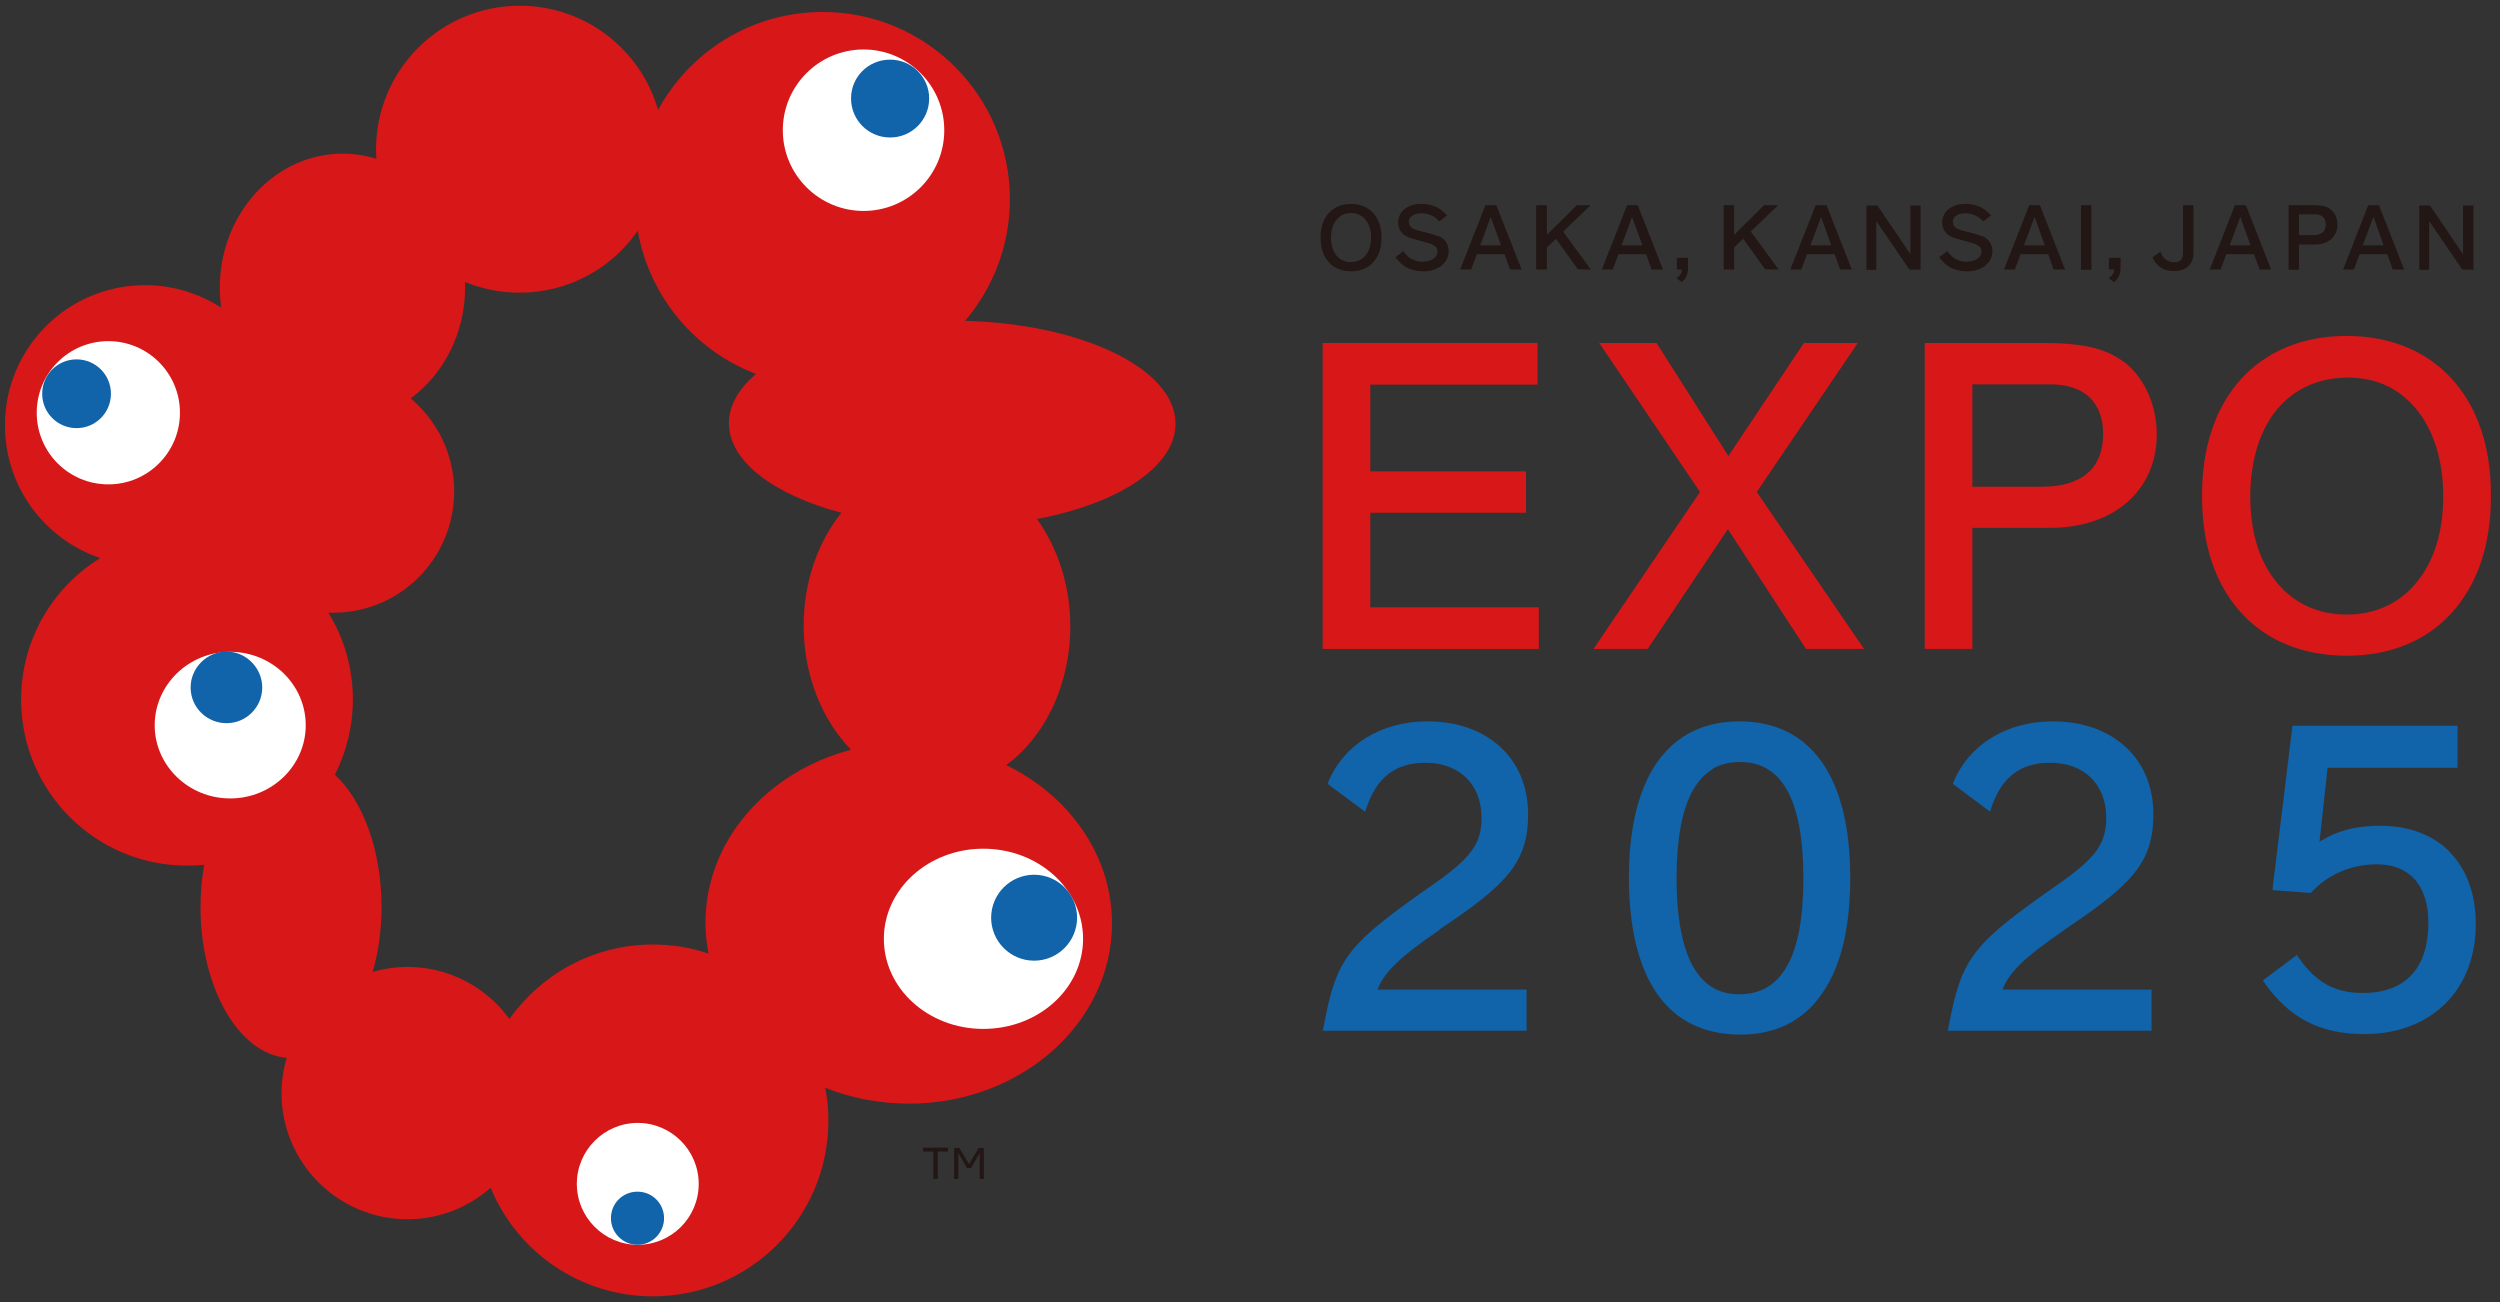 <?xml version="1.0" encoding="utf-8"?>
<svg xmlns="http://www.w3.org/2000/svg" viewBox="0 0 96 50"><rect x="0" y="0" width="96" height="50" fill="#333333" stroke="none"/><defs><style>.cls-1 { fill: none; } .cls-2 { fill: #d71718; } .cls-3 { fill: #fff; } .cls-4 { fill: #221714; } .cls-5 { fill: #1163aa; }</style></defs><path class="cls-2" d="M52.62,19.69h5.98v-1.59h-5.98v-3.33h6.42v-1.6h-8.25v11.75h8.3v-1.6h-6.47v-3.63Z"/><path class="cls-2" d="M71.34,13.17h-2.07l-2.9,4.34-2.76-4.34h-2.2l3.87,5.72-4.09,6.03h2.08l3.08-4.6,3,4.6h2.23l-4.12-6.03,3.88-5.72Z"/><path class="cls-2" d="M81.54,13.89c-.69-.52-1.57-.72-3.14-.72h-4.49v11.75h1.83v-4.65h2.97c1.21,0,2.24-.34,2.98-.99.74-.65,1.13-1.55,1.13-2.61,0-.55-.12-1.1-.34-1.59-.23-.5-.55-.91-.94-1.2M80.76,16.67c0,.65-.2,1.15-.6,1.5-.4.35-.99.52-1.76.52h-2.66v-3.93h3c.65,0,1.16.17,1.5.5.34.33.52.8.52,1.41Z"/><path class="cls-2" d="M94.15,14.55c-.98-1.08-2.38-1.65-4.04-1.65s-3.06.57-4.05,1.65c-.98,1.08-1.5,2.61-1.5,4.42v.14c0,1.82.52,3.35,1.5,4.42.98,1.08,2.38,1.65,4.05,1.65s3.06-.57,4.04-1.65c.98-1.08,1.5-2.61,1.5-4.42v-.14c0-1.82-.52-3.35-1.5-4.42ZM90.11,23.6c-1.09,0-2.02-.43-2.68-1.23-.67-.81-1.02-1.95-1.02-3.29s.35-2.54,1.02-3.35c.66-.8,1.61-1.23,2.73-1.23s1.99.43,2.65,1.24c.66.82,1.01,1.97,1.01,3.32s-.35,2.49-1.02,3.3c-.66.81-1.59,1.24-2.69,1.24Z"/><path class="cls-5" d="M55.28,35.69l.5-.34c1.19-.81,1.88-1.41,2.31-2.01.41-.59.59-1.21.59-2.06,0-1.06-.37-1.96-1.07-2.6-.7-.64-1.66-.98-2.8-.98-1.76,0-3.21.89-3.8,2.32l-.03.08,1.44,1.07.05-.14c.4-1.19,1.12-1.74,2.27-1.74,1.3,0,2.15.83,2.15,2.11,0,.5-.1.87-.35,1.23s-.67.74-1.36,1.23c-1.79,1.25-2.69,1.93-3.28,2.67-.6.76-.82,1.55-1.08,2.93l-.02.12h7.82v-1.58h-5.72c.21-.58.71-1.16,2.39-2.3"/><path class="cls-5" d="M66.8,27.7c-.77,0-1.45.17-2.02.5-.53.31-.97.76-1.32,1.34-.6,1.01-.91,2.44-.91,4.13,0,1.96.37,3.47,1.09,4.5.73,1.04,1.81,1.56,3.21,1.56.67,0,1.28-.14,1.8-.4.52-.27.97-.66,1.32-1.18.72-1.03,1.08-2.53,1.08-4.44,0-3.88-1.51-6.01-4.26-6.01M65.75,29.53c.3-.18.66-.27,1.06-.27.82,0,1.41.36,1.82,1.09.41.74.62,1.87.62,3.38s-.21,2.64-.63,3.37c-.41.72-1.01,1.08-1.84,1.08-.39,0-.74-.09-1.03-.27-.3-.18-.55-.46-.75-.82-.41-.75-.62-1.88-.62-3.37s.21-2.62.62-3.36c.2-.36.46-.64.76-.82"/><path class="cls-5" d="M79.29,35.69l.5-.34c1.19-.81,1.88-1.41,2.31-2.01.41-.59.59-1.21.59-2.06,0-1.06-.37-1.96-1.07-2.6-.7-.64-1.66-.98-2.8-.98-1.76,0-3.21.89-3.8,2.32l-.03.08,1.43,1.07.04-.14c.4-1.19,1.12-1.74,2.27-1.74,1.3,0,2.15.83,2.15,2.11,0,.5-.11.87-.35,1.23-.25.36-.67.74-1.36,1.23-1.79,1.25-2.69,1.93-3.27,2.67-.6.76-.82,1.55-1.08,2.93l-.02.12h7.82v-1.58h-5.72c.21-.58.71-1.16,2.39-2.3"/><path class="cls-5" d="M94.08,32.72c-.65-.66-1.57-1.01-2.68-1.01-.93,0-1.64.18-2.33.61l.31-2.84h4.99v-1.61h-6.34l-.77,6.31,1.48.11.03-.04c.65-.69,1.54-1.06,2.5-1.06.62,0,1.12.2,1.46.58.34.39.52.95.52,1.65,0,.88-.22,1.56-.65,2.02-.43.46-1.06.69-1.87.69-.55,0-1.01-.11-1.4-.33-.39-.22-.74-.56-1.07-1.04l-.06-.09-1.31.98.06.08c.48.69,1.02,1.18,1.64,1.5.62.32,1.34.48,2.19.48,1.26,0,2.33-.4,3.11-1.16.77-.76,1.18-1.82,1.18-3.06,0-1.14-.34-2.09-.99-2.76"/><path class="cls-4" d="M51.88,7.83c-.71,0-1.17.5-1.17,1.28v.03c0,.78.46,1.28,1.17,1.28s1.17-.5,1.17-1.28v-.03c0-.78-.46-1.28-1.17-1.28ZM51.88,10.07c-.46,0-.77-.37-.77-.94s.3-.95.78-.95c.45,0,.76.38.76.94s-.3.94-.76.94"/><path class="cls-4" d="M55.24,9.08c-.13-.06-.28-.1-.59-.18-.29-.07-.32-.09-.4-.13-.1-.05-.15-.14-.15-.25,0-.2.18-.33.48-.33.27,0,.49.1.67.29l.02.02.3-.23-.02-.02c-.27-.29-.58-.42-.97-.42-.53,0-.89.29-.89.71,0,.24.11.43.33.54.11.06.16.07.45.15.46.12.5.14.57.18.11.06.16.14.16.25,0,.23-.24.39-.57.39-.2,0-.37-.06-.51-.16-.07-.05-.14-.12-.21-.22l-.02-.03-.31.24.02.02c.1.11.18.21.26.27.2.16.5.25.79.25.57,0,.98-.33.98-.77,0-.26-.14-.48-.38-.58"/><path class="cls-4" d="M57.45,7.88h-.41l-.97,2.47h.42l.22-.59h1.06l.22.59h.44l-.97-2.47h0ZM57.64,9.42h-.8l.4-1.09.4,1.09Z"/><path class="cls-4" d="M60.03,8.89l1.05-1.01h-.53l-1.15,1.14v-1.14h-.41v2.47h.41v-.85l.35-.33.84,1.17h0s.5.01.5.01l-1.07-1.46Z"/><path class="cls-4" d="M62.89,7.88h-.41l-.97,2.47h.42l.22-.59h1.06l.21.59h.44l-.97-2.47ZM63.07,9.42h-.8l.4-1.09.4,1.09Z"/><path class="cls-4" d="M64.39,9.9v.45h.19c0,.13-.06.23-.17.31l-.04.02.2.15h.02c.17-.16.23-.31.23-.55v-.38h-.45.02Z"/><path class="cls-4" d="M67.23,8.89l1.05-1.01h-.54l-1.15,1.14v-1.14h-.4v2.47h.4v-.85l.35-.33.84,1.17h.01s.51.01.51.01l-1.07-1.46Z"/><path class="cls-4" d="M70.13,7.88h-.41l-.97,2.47h.42l.22-.59h1.06l.21.59h.45l-.97-2.47h-.01ZM70.32,9.42h-.8l.41-1.09.39,1.09Z"/><path class="cls-4" d="M73.36,7.88v1.88l-1.27-1.87h-.01s-.41,0-.41,0v2.47h.38v-1.87l1.27,1.86h.01s.42.01.42.01v-2.47h-.39Z"/><path class="cls-4" d="M76.12,9.08c-.13-.06-.27-.1-.58-.18-.29-.07-.32-.09-.4-.13-.1-.05-.15-.14-.15-.25,0-.2.18-.33.47-.33.27,0,.49.1.68.29l.02.02.3-.23-.02-.02c-.27-.29-.58-.42-.97-.42-.52,0-.89.29-.89.71,0,.24.12.43.33.54.12.06.16.07.45.15.46.12.49.14.57.18.11.06.16.14.16.25,0,.23-.24.39-.57.39-.2,0-.37-.06-.51-.16-.07-.05-.13-.12-.21-.22l-.02-.03-.32.24.02.02c.1.11.17.21.26.27.2.16.5.25.79.25.57,0,.98-.33.98-.77,0-.26-.14-.48-.38-.58"/><path class="cls-4" d="M78.34,7.9v-.02h-.42l-.95,2.43-.02.04h.42l.22-.59h1.06l.21.59h.44l-.96-2.45ZM78.52,9.42h-.8l.41-1.09.39,1.09Z"/><path class="cls-4" d="M80.31,7.88h-.4v2.48h.4v-2.48Z"/><path class="cls-4" d="M80.98,9.9v.45h.2c0,.13-.06.23-.17.31l-.04.02.2.15h.02c.17-.16.24-.31.24-.55v-.38h-.45Z"/><path class="cls-4" d="M83.83,7.88v1.8c0,.27-.1.39-.34.39-.17,0-.32-.07-.42-.19-.04-.05-.08-.12-.1-.18v-.04l-.31.22v.02c.04.06.08.14.12.19.17.22.41.32.71.32.45,0,.74-.26.74-.69v-1.84h-.4Z"/><path class="cls-4" d="M86.24,7.9v-.02h-.42l-.95,2.43-.02.04h.42l.22-.59h1.06l.22.59h.44l-.96-2.45h-.01ZM86.42,9.42h-.8l.41-1.09.39,1.09Z"/><path class="cls-4" d="M89.49,8.03c-.14-.11-.33-.15-.66-.15h-.95v2.48h.4v-.97h.61c.52,0,.87-.31.87-.76,0-.24-.1-.47-.27-.59M89.31,8.62c0,.34-.26.41-.48.41h-.55v-.8h.62c.27,0,.41.14.41.39Z"/><path class="cls-4" d="M91.36,7.9v-.02h-.42l-.95,2.43-.02.04h.42l.22-.59h1.06l.21.59h.44l-.96-2.45ZM91.53,9.42h-.8l.41-1.09.39,1.09Z"/><path class="cls-4" d="M94.58,7.88v1.88l-1.27-1.87h0s-.41,0-.41,0v2.47h.38v-1.87l1.27,1.86h.01s.42.01.42.01v-2.47h-.39Z"/><path class="cls-2" d="M45.14,16.27c0-2.11-3.58-3.83-8.08-3.95,1.07-1.26,1.72-2.89,1.72-4.67,0-3.97-3.22-7.19-7.19-7.19-2.73,0-5.1,1.52-6.32,3.76C24.61,1.91,22.48.22,19.96.22c-3.05,0-5.52,2.47-5.52,5.52,0,.12,0,.24.02.36-.41-.13-.85-.2-1.3-.2-2.61,0-4.72,2.31-4.72,5.15,0,.26.02.51.05.76-.84-.54-1.84-.86-2.92-.86C2.6,10.95.19,13.36.19,16.33c0,2.37,1.53,4.38,3.66,5.1-1.82,1.12-3.04,3.13-3.04,5.43,0,3.52,2.85,6.38,6.37,6.38.22,0,.45-.01.66-.03-.09.51-.14,1.06-.14,1.62,0,3.11,1.47,5.64,3.31,5.79-.13.43-.2.89-.2,1.36,0,2.67,2.17,4.84,4.84,4.84,1.22,0,2.34-.46,3.19-1.21,1.01,2.45,3.42,4.17,6.23,4.17,3.72,0,6.74-3.02,6.74-6.74,0-.43-.04-.86-.12-1.27.98.39,2.06.61,3.21.61,4.31,0,7.8-3.1,7.8-6.92,0-2.62-1.64-4.9-4.06-6.08,1.48-1.09,2.46-3.07,2.46-5.33,0-1.58-.49-3.02-1.28-4.12,3.12-.59,5.32-2.01,5.32-3.66ZM19.57,39.14c-.88-1.22-2.31-2.01-3.92-2.01-.47,0-.91.07-1.34.19.22-.75.34-1.6.34-2.5,0-2.18-.72-4.08-1.79-5.07.44-.87.69-1.85.69-2.89,0-1.22-.34-2.36-.94-3.33h.18c2.57,0,4.65-2.08,4.65-4.66,0-1.43-.65-2.71-1.67-3.57,1.26-.93,2.09-2.49,2.09-4.27v-.2c.65.26,1.35.41,2.09.41,1.88,0,3.55-.94,4.54-2.38.44,2.53,2.2,4.61,4.54,5.5-.66.56-1.04,1.21-1.04,1.89,0,1.47,1.74,2.76,4.32,3.44-.9,1.12-1.45,2.65-1.45,4.34,0,1.91.71,3.62,1.82,4.76-3.23.85-5.59,3.5-5.59,6.64,0,.41.04.8.12,1.19-.67-.23-1.39-.35-2.14-.35-2.27,0-4.28,1.13-5.5,2.85"/><path class="cls-3" d="M41.59,36.05c0,1.91-1.71,3.46-3.83,3.46s-3.82-1.55-3.82-3.46,1.71-3.46,3.82-3.46,3.83,1.55,3.83,3.46Z"/><path class="cls-5" d="M41.36,35.24c0,.91-.74,1.65-1.65,1.65s-1.65-.74-1.65-1.65.74-1.65,1.65-1.65,1.65.74,1.65,1.65Z"/><path class="cls-3" d="M36.26,5c0,1.72-1.39,3.1-3.1,3.1s-3.1-1.39-3.1-3.1,1.39-3.1,3.1-3.1,3.1,1.39,3.1,3.1Z"/><path class="cls-5" d="M35.68,3.78c0,.83-.67,1.5-1.5,1.5s-1.5-.67-1.5-1.5.67-1.49,1.5-1.49,1.5.67,1.5,1.49Z"/><path class="cls-3" d="M6.91,15.85c0,1.52-1.23,2.75-2.75,2.75s-2.75-1.23-2.75-2.75,1.23-2.75,2.75-2.75,2.75,1.23,2.75,2.75Z"/><path class="cls-5" d="M4.26,15.12c0,.73-.59,1.32-1.32,1.32s-1.32-.59-1.32-1.32.59-1.32,1.32-1.32,1.32.59,1.32,1.32Z"/><path class="cls-3" d="M11.74,27.85c0,1.55-1.3,2.81-2.9,2.81s-2.9-1.26-2.9-2.81,1.3-2.82,2.9-2.82,2.9,1.26,2.9,2.82Z"/><path class="cls-5" d="M7.32,26.4c0,.76.62,1.37,1.38,1.37s1.37-.62,1.37-1.37-.62-1.38-1.37-1.38-1.38.62-1.38,1.38Z"/><path class="cls-3" d="M26.83,45.46c0,1.3-1.05,2.34-2.34,2.34s-2.34-1.05-2.34-2.34,1.05-2.34,2.34-2.34,2.34,1.05,2.34,2.34Z"/><path class="cls-5" d="M23.46,46.78c0-.57.45-1.02,1.02-1.02s1.02.46,1.02,1.02-.46,1.02-1.02,1.02-1.02-.46-1.02-1.02Z"/><path class="cls-4" d="M36.4,44.22h-.39v1.05h-.17v-1.05h-.4v-.15h.96v.15Z"/><path class="cls-4" d="M37.78,44.08v1.19h-.16v-.99l-.33.57h-.16l-.33-.57v.99h-.16v-1.19h.2l.37.62.37-.62h.2Z"/><rect class="cls-1" width="96" height="50"/></svg>
